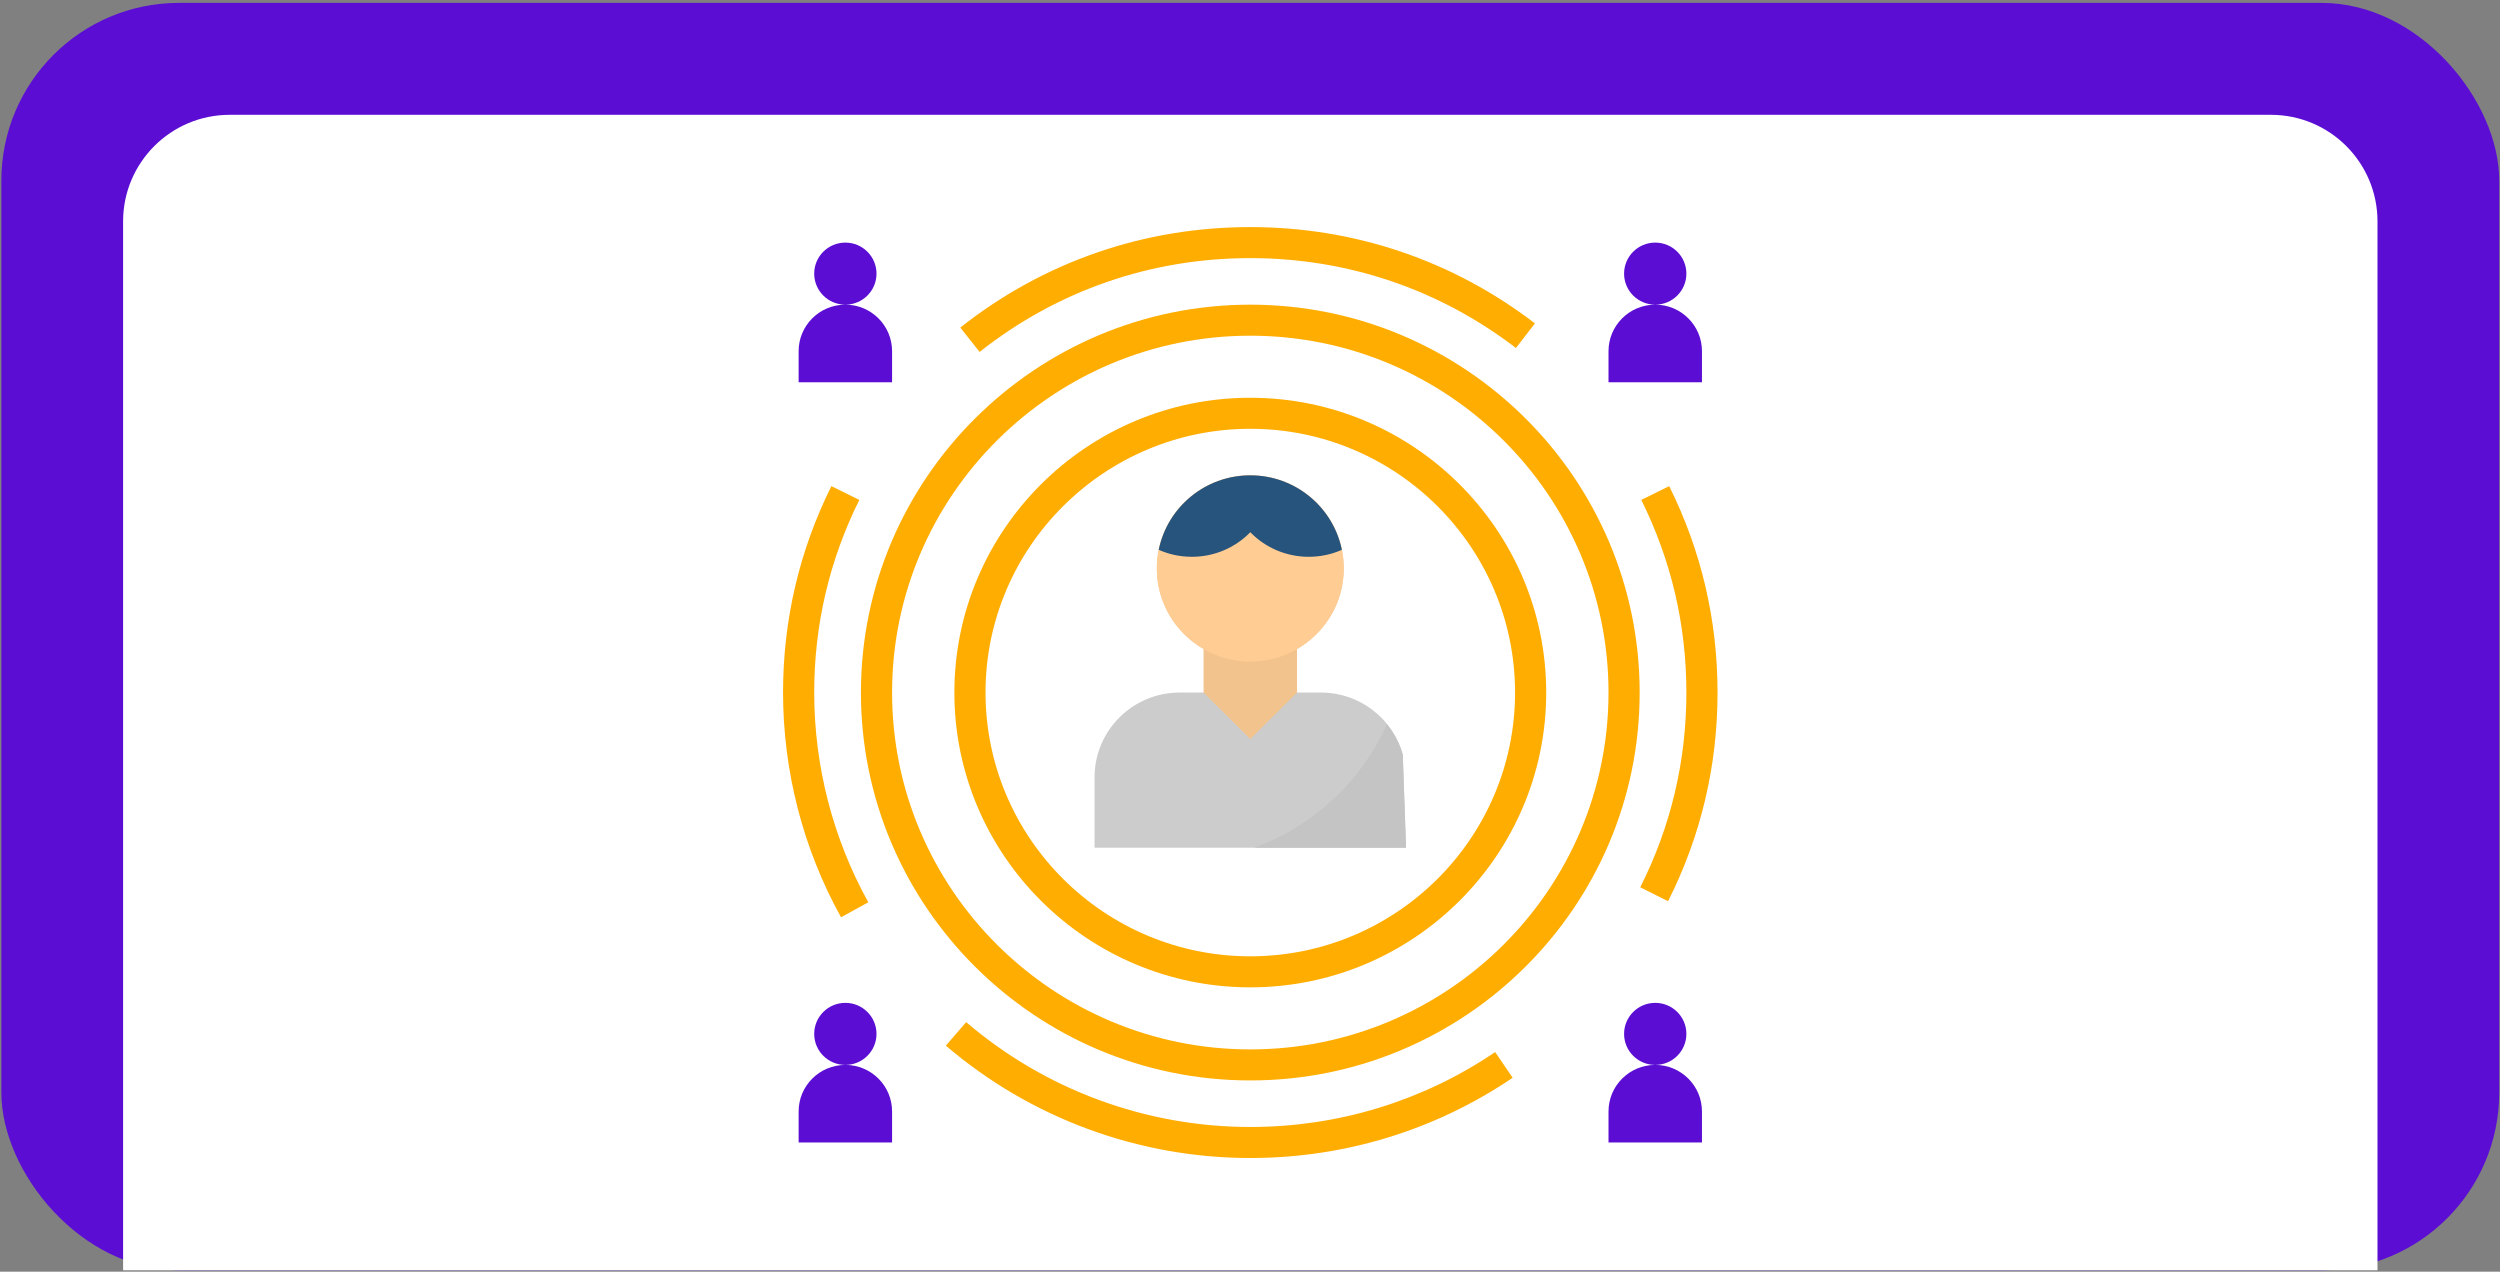 <?xml version="1.0" encoding="UTF-8"?> <svg xmlns="http://www.w3.org/2000/svg" width="635" height="323" viewBox="0 0 635 323" fill="none"><rect x="0" y="0" width="635" height="323" fill="#808080" stroke="none"/><rect x="0.346" y="0.736" width="634.457" height="321.916" rx="45.125" fill="#5B0DD4"></rect><path d="M31.267 56.239C31.267 41.286 43.389 29.164 58.343 29.164H576.807C591.761 29.164 603.883 41.286 603.883 56.239V322.651H31.267V56.239Z" fill="white"></path><g clip-path="url(#clip0_27_3700)"><path d="M226.588 290.194H202.852V282.312C202.852 275.781 208.164 270.49 214.72 270.49C221.276 270.49 226.588 275.781 226.588 282.312V290.194ZM222.632 262.608C222.632 266.961 219.089 270.49 214.72 270.49C210.351 270.49 206.808 266.961 206.808 262.608C206.808 258.255 210.351 254.726 214.72 254.726C219.089 254.726 222.632 258.255 222.632 262.608ZM432.298 290.194H408.562V282.312C408.562 275.781 413.874 270.49 420.43 270.49C426.986 270.49 432.298 275.781 432.298 282.312V290.194ZM428.342 262.608C428.342 266.961 424.799 270.49 420.43 270.49C416.061 270.49 412.518 266.961 412.518 262.608C412.518 258.255 416.061 254.726 420.43 254.726C424.799 254.726 428.342 258.255 428.342 262.608ZM226.588 97.089H202.852V89.207C202.852 82.676 208.164 77.385 214.72 77.385C221.276 77.385 226.588 82.676 226.588 89.207V97.089ZM222.632 69.503C222.632 73.856 219.089 77.385 214.72 77.385C210.351 77.385 206.808 73.856 206.808 69.503C206.808 65.15 210.351 61.621 214.72 61.621C219.089 61.621 222.632 65.15 222.632 69.503ZM432.298 97.089H408.562V89.207C408.562 82.676 413.874 77.385 420.43 77.385C426.986 77.385 432.298 82.676 432.298 89.207V97.089ZM428.342 69.503C428.342 73.856 424.799 77.385 420.43 77.385C416.061 77.385 412.518 73.856 412.518 69.503C412.518 65.15 416.061 61.621 420.43 61.621C424.799 61.621 428.342 65.15 428.342 69.503Z" fill="#5B0DD4"></path><path d="M317.575 250.785C276.128 250.785 242.412 217.197 242.412 175.908C242.412 134.619 276.128 101.03 317.575 101.03C359.022 101.03 392.738 134.619 392.738 175.908C392.738 217.197 359.022 250.785 317.575 250.785ZM317.575 108.912C280.492 108.912 250.324 138.966 250.324 175.908C250.324 212.85 280.492 242.903 317.575 242.903C354.658 242.903 384.826 212.85 384.826 175.908C384.826 138.966 354.658 108.912 317.575 108.912Z" fill="#FFAD00"></path><path d="M317.575 274.431C263.042 274.431 218.676 230.234 218.676 175.908C218.676 121.582 263.042 77.385 317.575 77.385C372.108 77.385 416.474 121.582 416.474 175.908C416.474 230.234 372.108 274.431 317.575 274.431ZM317.575 85.267C267.405 85.267 226.588 125.925 226.588 175.908C226.588 225.891 267.405 266.549 317.575 266.549C367.745 266.549 408.562 225.891 408.562 175.908C408.562 125.925 367.745 85.267 317.575 85.267Z" fill="#FFAD00"></path><path d="M213.621 232.983C203.988 215.613 198.896 195.876 198.896 175.908C198.896 157.496 203.026 139.86 211.176 123.477L218.265 126.981C210.662 142.26 206.808 158.725 206.808 175.908C206.808 194.544 211.56 212.964 220.548 229.178L213.621 232.983ZM317.575 294.135C289.199 294.135 261.736 284 240.248 265.594L245.406 259.621C265.46 276.796 291.09 286.253 317.575 286.253C339.891 286.253 361.396 279.676 379.768 267.23L384.218 273.749C364.529 287.084 341.481 294.135 317.575 294.135ZM423.691 228.91L416.621 225.369C424.397 209.942 428.342 193.299 428.342 175.908C428.342 158.726 424.488 142.26 416.885 126.981L423.974 123.477C432.124 139.86 436.254 157.496 436.254 175.908C436.254 194.54 432.026 212.372 423.691 228.91ZM248.825 89.385L243.91 83.205C265.06 66.503 290.532 57.68 317.575 57.68C343.988 57.68 368.991 66.137 389.87 82.141L385.044 88.392C365.561 73.456 342.228 65.562 317.575 65.562C292.336 65.562 268.56 73.798 248.825 89.385Z" fill="#FFAD00"></path><path d="M356.304 191.671C353.812 182.568 345.425 175.908 335.535 175.908H299.615C287.708 175.908 278.015 185.564 278.015 197.425V215.317H357.135L356.304 191.671Z" fill="#CCCCCC"></path><path d="M341.311 144.38C341.311 131.32 330.685 120.735 317.575 120.735C304.465 120.735 293.839 131.32 293.839 144.38C293.839 153.13 298.618 160.746 305.707 164.837V175.908L317.575 187.73L329.443 175.908V164.837C336.532 160.746 341.311 153.13 341.311 144.38Z" fill="#F2C38D"></path><path d="M341.311 144.38C341.311 157.439 330.683 168.026 317.575 168.026C304.467 168.026 293.839 157.439 293.839 144.38C293.839 131.322 304.467 120.735 317.575 120.735C330.683 120.735 341.311 131.322 341.311 144.38Z" fill="#FFCD94"></path><path d="M317.575 120.735C306.091 120.735 296.512 128.857 294.314 139.65C296.898 140.801 299.743 141.425 302.74 141.425C308.556 141.425 313.837 139.033 317.575 135.186C319.501 137.164 321.807 138.735 324.356 139.807C326.905 140.879 329.644 141.429 332.41 141.425C335.404 141.425 338.253 140.805 340.836 139.65C338.637 128.857 329.058 120.735 317.575 120.735Z" fill="#26547C"></path><path d="M352.277 183.97C345.78 198.447 333.625 209.804 318.599 215.317H357.135L356.304 191.671C355.516 188.802 354.096 186.222 352.277 183.97Z" fill="#C4C4C4"></path></g><defs><clipPath id="clip0_27_3700"><rect width="237.358" height="236.455" fill="white" transform="translate(198.896 57.68)"></rect></clipPath></defs></svg> 